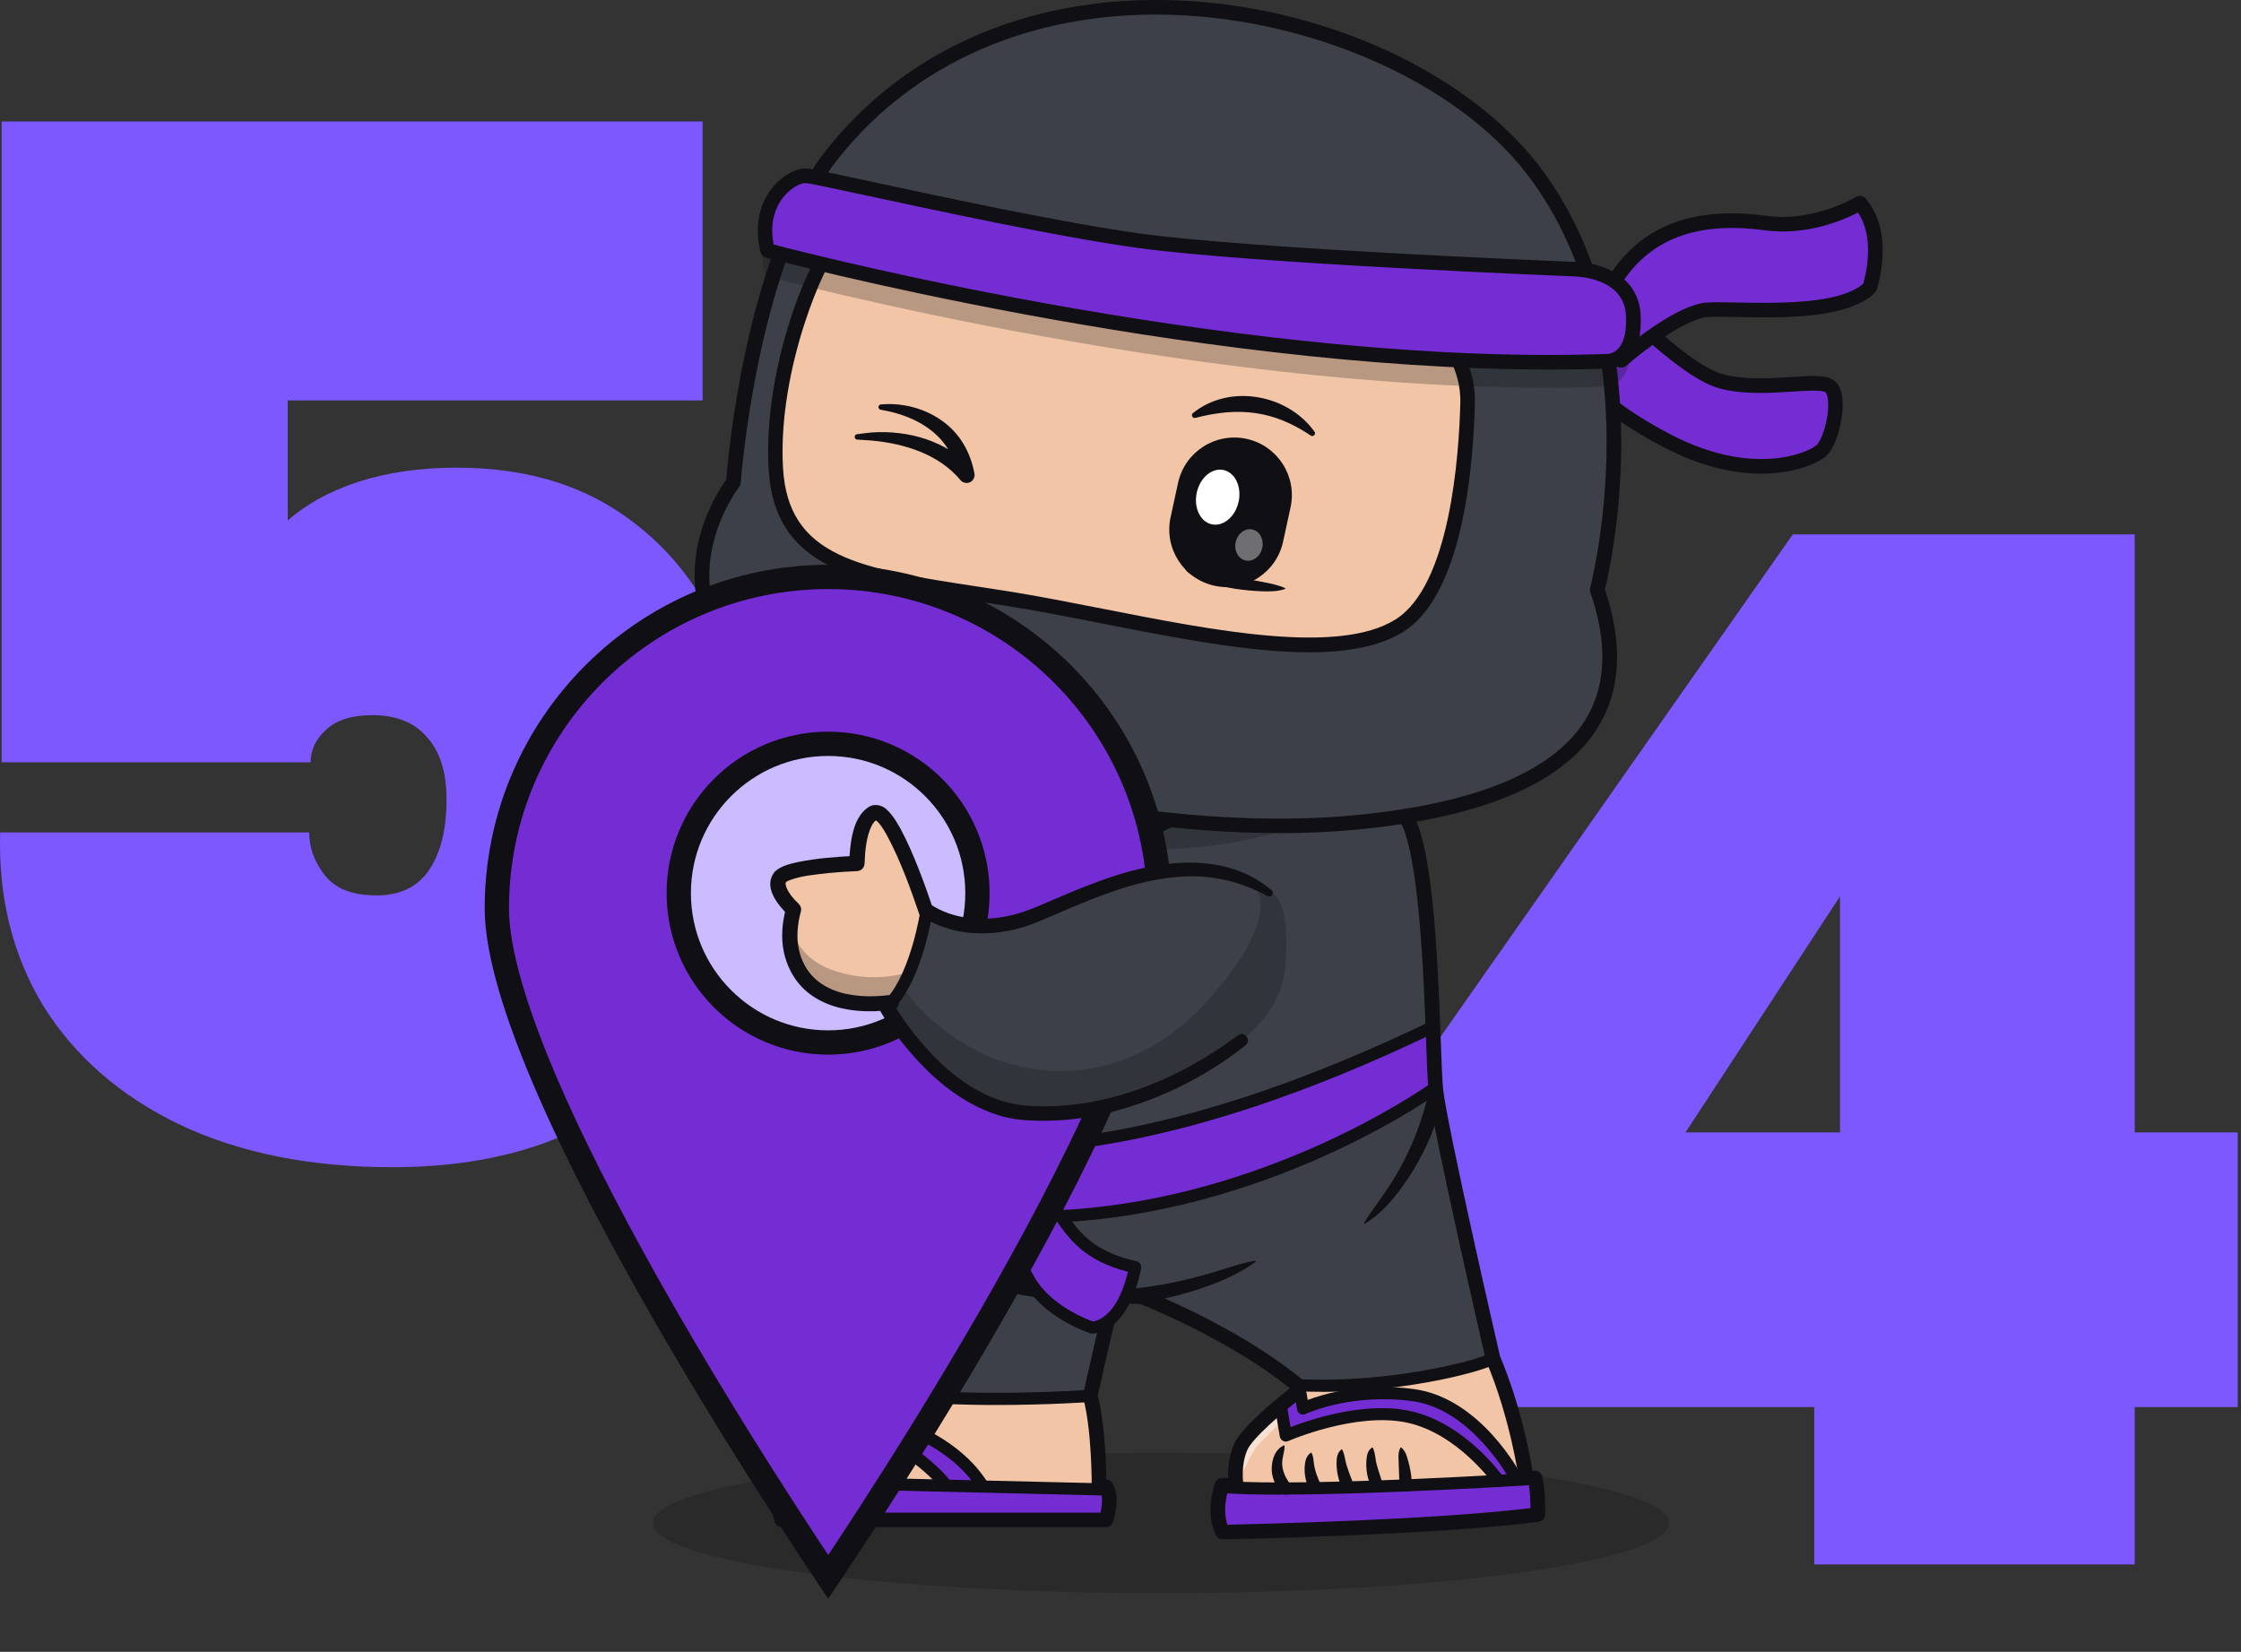 <svg width="369" height="272" viewBox="0 0 369 272" fill="none" xmlns="http://www.w3.org/2000/svg">
<rect x="0" y="0" width="369" height="272" fill="#333333" stroke="none"/>
<path d="M225 231.695V188.115L295.198 88H351.499V186.466H368.459V231.695H351.499V257.607H298.732V231.695H225ZM302.972 147.598L277.531 186.466H302.972V147.598Z" fill="#7E58FF"/>
<path d="M115.69 65.935H47.376V85.723C50.36 83.053 54.208 80.933 58.919 79.362C63.787 77.792 69.205 77.007 75.173 77.007C85.852 77.007 94.882 79.519 102.263 84.545C109.644 89.57 115.141 96.323 118.753 104.803C122.365 113.127 124.171 122.392 124.171 132.6C124.171 151.445 118.831 166.129 108.152 176.651C97.63 187.016 83.104 192.198 64.573 192.198C51.067 192.198 39.367 189.843 29.473 185.131C19.737 180.42 12.277 173.903 7.095 165.579C2.069 157.256 -0.286 147.755 0.028 137.076H50.91C50.91 139.589 51.773 141.944 53.501 144.143C55.228 146.341 58.055 147.441 61.981 147.441C65.907 147.441 68.813 146.027 70.697 143.201C72.582 140.374 73.524 136.526 73.524 131.658C73.524 127.104 72.425 123.649 70.226 121.293C68.185 118.937 65.201 117.76 61.275 117.76C57.977 117.76 55.464 118.545 53.737 120.115C52.009 121.686 51.145 123.492 51.145 125.533H0.263V20H115.69V65.935Z" fill="#7E58FF"/>
<g clip-path="url(#clip0_2172_441)">
<g opacity="0.25">
<path d="M191.158 262.331C144.953 262.331 107.496 257.162 107.496 250.786C107.496 244.409 144.953 239.24 191.158 239.24C237.363 239.24 274.82 244.409 274.82 250.786C274.82 257.162 237.363 262.331 191.158 262.331Z" fill="#0F0F14"/>
</g>
<path d="M156.578 128.705C156.578 128.705 129.102 135.825 120.802 148.363C112.501 160.901 136.33 178.079 136.33 178.079C136.33 178.079 159.663 150.991 156.578 128.691V128.705Z" fill="#3E4049"/>
<g opacity="0.5">
<path d="M157.234 131.065C157.234 131.065 130.335 139.406 119.929 149.959C119.929 149.959 120.707 144.985 131.85 138.803C142.98 132.621 156.577 128.719 156.577 128.719L157.234 131.065Z" fill="white"/>
</g>
<g opacity="0.25">
<path d="M149.426 136.576C149.426 136.576 138.752 151.166 134.998 153.352C134.998 153.352 138.685 156.771 138.9 157.361C139.114 157.951 135.091 165.554 127.542 160.257C119.992 154.947 123.412 145.735 123.412 145.735C123.412 145.735 118.879 149.007 119.027 154.143C119.174 159.292 122.272 163.824 125.758 168.303C129.245 172.782 133.925 176.215 133.925 176.215L136.473 177.878C136.473 177.878 143.124 170.824 147.79 161.384C152.443 151.944 154.482 145.735 155.648 139.406C156.828 133.076 154.441 129.965 149.399 136.563L149.426 136.576Z" fill="#0F0F14"/>
</g>
<path d="M136.329 179.286C136.664 179.286 136.999 179.138 137.24 178.87C138.206 177.744 160.895 151.112 157.757 128.544C157.703 128.209 157.516 127.901 157.234 127.713C156.953 127.525 156.59 127.458 156.269 127.552C155.129 127.847 128.256 134.941 119.795 147.706C110.958 161.049 134.612 178.334 135.631 179.058C135.846 179.205 136.087 179.286 136.329 179.286ZM155.531 130.247C157.207 149.275 139.909 171.777 136.127 176.443C131.971 173.211 115.088 159.145 121.779 149.034C128.699 138.575 149.966 131.856 155.518 130.247H155.531Z" fill="#0F0F14"/>
<path d="M145.63 165.071C146.247 164.2 146.368 163.315 145.912 162.497C145.429 161.88 145.081 161.209 144.678 160.566C143.069 157.991 141.071 155.537 138.443 153.941C137.115 153.07 135.546 152.439 133.937 152.869C134.702 154.397 135.761 155.081 136.968 156.047C138.027 156.891 139.06 157.79 140.012 158.742C141.232 159.922 142.318 161.276 143.19 162.738C143.378 163.033 143.458 163.368 143.579 163.69C143.968 164.495 144.638 164.79 145.617 165.071H145.63Z" fill="#0F0F14"/>
<path d="M245.827 223.67C249.931 233.311 251.298 243.355 251.298 243.355H252.747C252.747 243.355 252.773 243.449 252.773 243.489C252.693 243.489 215.83 245.89 201.227 244.844H201.133C201.187 244.669 201.227 244.562 201.227 244.562H203.56C203.56 244.562 202.997 241.263 204.285 238.3C205.572 235.323 213.685 229.141 213.685 229.141V228.095C230.004 228.9 244.781 224.555 245.827 223.67Z" fill="#F2C5A7"/>
<path d="M252.76 243.502C253.283 245.554 253.216 249.402 253.216 249.402C235.931 251.655 201.294 252.299 201.294 252.299C199.859 249.308 200.798 245.849 201.12 244.856H201.214C215.83 245.902 252.68 243.515 252.76 243.502Z" fill="#742DD2"/>
<path d="M146.41 229.382C138.86 210.099 138.699 199.479 138.699 199.479C138.699 199.479 127.449 191.286 134.355 167.658C141.26 144.03 155.837 128.382 155.837 128.382C167.999 118.526 226.934 126.987 231.44 134.362C235.932 141.737 235.784 173.277 236.428 179.472C237.072 185.654 245.828 223.67 245.828 223.67C244.782 224.555 229.991 228.9 213.685 228.095C202.998 219.339 188.046 213.546 188.046 213.546C188.046 213.546 184.024 213.304 183.541 213.546C183.058 213.787 179.518 229.865 179.518 229.865C179.518 229.865 160.128 231.26 146.41 229.382Z" fill="#3E4049"/>
<path d="M130.809 243.61C130.809 243.61 130.809 241.679 132.981 239.829C135.153 237.978 146.404 229.383 146.404 229.383C160.122 231.26 179.512 229.866 179.512 229.866C181.041 235.498 180.96 244.817 180.96 244.817H182.087C182.181 244.965 182.261 245.112 182.328 245.26L129.293 244.013H129.173C129.253 243.758 129.293 243.61 129.293 243.61H130.822H130.809Z" fill="#F2C5A7"/>
<path d="M182.329 245.259C183.187 247.243 182.087 250.274 182.087 250.274H128.717C127.993 248.37 128.825 245.138 129.16 244.012H129.281L182.315 245.259H182.329Z" fill="#742DD2"/>
<g opacity="0.5">
<path d="M132.58 242.001C132.58 242.001 142.865 236.235 149.945 229.879C149.945 229.879 143.039 212.863 141.269 201.478C141.269 201.478 140.357 200.821 140.25 200.74C140.143 200.66 139.151 201.223 139.151 201.223C139.151 201.223 139.191 206.305 141.001 212.809C142.811 219.313 146.03 228.364 146.083 228.511C146.137 228.659 146.271 229.732 145.788 229.893C145.306 230.04 136.308 237.214 136.308 237.214C136.308 237.214 131.521 240.661 132.607 242.015L132.58 242.001Z" fill="white"/>
</g>
<g opacity="0.5">
<path d="M157.227 131.065C157.227 131.065 140.183 151.649 133.438 178.857L132.741 179.393L132.298 178.106C132.298 178.106 133.612 166.037 141.403 149.999C149.194 133.961 155.832 128.396 155.832 128.396L156.569 128.718L157.227 131.065Z" fill="white"/>
</g>
<g opacity="0.5">
<path d="M204.109 243.852C204.109 243.852 205.718 239.387 207.448 237.617C209.177 235.846 214.555 230.711 214.555 230.711C214.555 230.711 213.509 229.504 213.066 229.544C212.624 229.584 205.906 234.827 204.551 237.777C203.183 240.714 204.109 243.865 204.109 243.865V243.852Z" fill="white"/>
</g>
<path d="M161.876 145.131C161.876 145.131 169.707 139.526 178.665 134.846C187.623 130.166 196.339 126.076 196.339 126.076L196.781 124.95C196.781 124.95 184.176 123.354 174.642 123.917C165.108 124.48 157.706 127.189 157.706 127.189L156.472 128.342C156.472 128.342 159.208 137.528 160.16 144.555C160.16 144.555 160.267 146.003 161.89 145.118L161.876 145.131Z" fill="#F2C5A7"/>
<path d="M155.815 244.629C155.815 244.629 148.909 235.792 138.691 235.31L141.99 232.762C141.99 232.762 156.056 235.323 161.836 244.763" fill="#742DD2"/>
<path d="M246.77 243.853C246.77 243.853 240.709 235.163 231.872 233.286C223.035 231.409 211.731 236.397 211.731 236.397L210.886 231.382L214.037 228.834L214.573 231.945C214.573 231.945 222.177 228.298 232.743 229.746C243.297 231.194 249.68 243.491 249.68 243.491" fill="#742DD2"/>
<path d="M132.169 179.687C132.169 179.687 158.197 206.6 235.932 169.094L236.375 179.057C236.375 179.057 211.111 197.549 177.105 200.11C143.031 202.685 133.711 191.823 133.711 191.823" fill="#742DD2"/>
<path d="M201.297 253.48C201.297 253.48 201.311 253.48 201.324 253.48C201.673 253.48 236.229 252.81 253.38 250.584C253.97 250.503 254.413 250.007 254.426 249.417C254.426 249.243 254.507 245.193 253.903 243.048C253.756 242.525 253.286 242.176 252.75 242.176H252.334C251.865 239.347 250.35 231.274 246.984 223.309C246.474 221.11 238.241 185.239 237.624 179.352C237.476 177.917 237.369 175.021 237.235 171.36C236.645 155.309 235.787 139.177 232.475 133.746C229.873 129.482 214.841 126.465 208.485 125.365C188.304 121.879 162.986 121.047 155.088 127.444C155.048 127.484 155.008 127.511 154.967 127.564C154.82 127.725 140.123 143.696 133.204 167.324C126.874 188.98 135.336 198.152 137.522 200.07C137.656 202.497 138.594 212.46 144.964 228.981C142.43 230.925 134.089 237.322 132.211 238.917C130.736 240.178 130.093 241.492 129.825 242.404H129.288C128.765 242.404 128.309 242.739 128.148 243.222C127.987 243.705 126.593 248.049 127.599 250.691C127.773 251.16 128.215 251.469 128.725 251.469H182.095C182.605 251.469 183.047 251.147 183.221 250.678C183.369 250.262 184.67 246.507 183.087 244.134C182.873 243.825 182.538 243.624 182.162 243.597C182.135 240.915 181.921 234.372 180.754 229.826C182.135 223.537 183.758 216.604 184.375 214.633C185.126 214.606 186.534 214.646 187.781 214.727C189.43 215.384 202.652 220.788 212.401 228.605C210.429 230.148 204.382 235.015 203.175 237.818C202.29 239.856 202.183 242.002 202.236 243.369H201.217C200.721 243.369 200.278 243.678 200.091 244.134C200.024 244.321 198.321 248.84 200.211 252.796C200.412 253.212 200.828 253.48 201.297 253.48ZM252.026 248.331C236.216 250.262 207.345 250.959 202.102 251.066C201.432 249.055 201.82 246.896 202.102 245.77H203.55C203.899 245.77 204.234 245.609 204.462 245.341C204.69 245.072 204.784 244.71 204.73 244.362C204.73 244.335 204.248 241.371 205.374 238.77C206.219 236.812 211.355 232.4 214.399 230.081C214.694 229.853 214.868 229.504 214.868 229.128V228.082C214.868 227.72 214.707 227.385 214.425 227.157C203.711 218.374 189.081 212.661 188.465 212.42C188.344 212.38 188.223 212.353 188.102 212.34C183.758 212.085 183.248 212.34 182.993 212.46C182.363 212.782 182.189 212.863 180.177 221.512C179.239 225.521 178.354 229.558 178.34 229.598C178.3 229.785 178.3 229.987 178.354 230.174C179.815 235.578 179.762 244.71 179.762 244.804C179.762 245.126 179.882 245.434 180.11 245.662C180.338 245.89 180.647 246.011 180.969 246.011H181.331C181.599 246.923 181.411 248.197 181.197 249.082H129.677C129.543 247.848 129.838 246.105 130.187 244.818H130.817C131.474 244.818 132.01 244.281 132.01 243.624C132.01 243.584 132.077 242.189 133.754 240.754C135.872 238.944 147.016 230.429 147.123 230.349C147.552 230.027 147.713 229.45 147.512 228.954C140.15 210.141 139.882 199.574 139.882 199.48C139.882 199.104 139.694 198.756 139.386 198.528C139.292 198.447 128.926 190.428 135.497 168.008C142.041 145.654 155.665 130.367 156.657 129.281C163.67 123.729 188.344 124.346 208.069 127.752C221.908 130.139 229.256 133.116 230.41 135.007C233.668 140.357 234.419 160.592 234.821 171.454C234.955 175.168 235.063 178.092 235.224 179.607C235.867 185.802 244.289 222.397 244.651 223.952C244.664 224.019 244.691 224.086 244.718 224.153C248.7 233.527 250.081 243.436 250.095 243.53C250.175 244.12 250.685 244.563 251.288 244.563H251.758C251.932 245.729 251.999 247.245 252.012 248.331H252.026Z" fill="#0F0F14"/>
<path d="M217.706 229.195C232.242 229.195 245.142 225.561 246.47 224.435C246.885 224.073 246.939 223.443 246.59 223.027C246.242 222.611 245.625 222.558 245.196 222.893C243.788 223.805 229.279 227.868 213.723 227.09C213.187 227.063 212.704 227.492 212.678 228.042C212.651 228.592 213.08 229.061 213.63 229.088C214.997 229.155 216.365 229.182 217.72 229.182L217.706 229.195Z" fill="#0F0F14"/>
<path d="M210.8 246.104C227.723 246.104 252.531 244.509 252.826 244.495C253.376 244.455 253.791 243.986 253.764 243.436C253.724 242.886 253.255 242.471 252.705 242.497C252.343 242.524 215.681 244.871 201.293 243.852C200.743 243.798 200.26 244.227 200.22 244.777C200.18 245.327 200.596 245.809 201.145 245.85C203.76 246.037 207.086 246.118 210.8 246.118V246.104Z" fill="#0F0F14"/>
<path d="M182.33 246.267C182.867 246.267 183.323 245.837 183.336 245.288C183.336 244.738 182.907 244.282 182.357 244.269L129.309 243.021C128.746 243.021 128.303 243.451 128.29 244C128.29 244.55 128.719 245.006 129.269 245.02L182.317 246.267C182.317 246.267 182.33 246.267 182.344 246.267H182.33Z" fill="#0F0F14"/>
<path d="M164.073 231.354C172.548 231.354 179.467 230.871 179.588 230.858C180.137 230.818 180.553 230.335 180.513 229.785C180.473 229.235 180.003 228.806 179.44 228.86C179.252 228.86 159.983 230.228 146.533 228.391C145.983 228.324 145.487 228.699 145.407 229.249C145.326 229.799 145.715 230.295 146.265 230.375C151.803 231.126 158.293 231.354 164.073 231.354Z" fill="#0F0F14"/>
<path d="M167.047 201.518C170.158 201.518 173.537 201.397 177.184 201.116C211.084 198.554 236.723 180.063 236.978 179.875C237.246 179.674 237.407 179.352 237.38 179.017L236.937 169.053C236.924 168.718 236.736 168.41 236.455 168.235C236.16 168.061 235.811 168.048 235.503 168.195C195.716 187.384 169.903 189.275 155.26 187.492C139.477 185.561 132.946 179.057 132.879 178.99C132.49 178.601 131.86 178.588 131.471 178.976C131.082 179.365 131.069 179.996 131.444 180.384C131.726 180.666 138.377 187.384 154.764 189.449C169.528 191.313 195.381 189.516 234.993 170.649L235.342 178.561C231.869 180.961 207.933 196.784 177.01 199.118C144.009 201.612 134.529 191.273 134.435 191.179C134.073 190.763 133.442 190.723 133.027 191.085C132.611 191.447 132.557 192.078 132.92 192.493C133.268 192.909 141.005 201.518 167.007 201.518H167.047Z" fill="#0F0F14"/>
<path d="M183.488 214.753C190.153 214.914 201.417 211.817 206.727 207.78C206.807 207.713 206.754 207.579 206.646 207.593C204.635 207.941 202.771 208.585 200.84 209.175C196.616 210.516 192.271 211.508 187.886 212.045C186.465 212.232 184.963 212.34 183.555 212.353C182 212.367 181.933 214.66 183.502 214.753H183.488Z" fill="#0F0F14"/>
<path d="M235.204 180.01C233.917 185.816 231.463 191.408 228.083 196.302C226.957 197.979 225.71 199.534 224.624 201.344C224.597 201.398 224.61 201.465 224.651 201.492C224.691 201.519 224.731 201.505 224.758 201.492C226.541 200.392 228.11 198.944 229.411 197.322C230.591 195.927 231.637 194.412 232.616 192.856C234.949 189.008 236.746 184.851 237.564 180.399C237.779 178.83 235.486 178.454 235.19 180.023L235.204 180.01Z" fill="#0F0F14"/>
<path d="M183.548 214.754C184.192 214.754 184.729 214.231 184.742 213.588C184.755 212.931 184.232 212.381 183.575 212.354C154.074 211.657 139.659 198.73 139.512 198.609C139.029 198.167 138.264 198.194 137.822 198.676C137.379 199.159 137.406 199.923 137.889 200.366C138.492 200.929 153.042 214.017 183.522 214.754C183.522 214.754 183.535 214.754 183.548 214.754Z" fill="#0F0F14"/>
<path d="M133.96 170.099C134.255 170.099 134.536 169.965 134.737 169.723C134.939 169.482 154.758 145.184 198.889 126.048C199.398 125.834 199.626 125.244 199.412 124.734C199.197 124.225 198.607 123.997 198.098 124.211C153.484 143.548 133.383 168.221 133.182 168.476C132.833 168.905 132.9 169.536 133.343 169.884C133.531 170.032 133.745 170.099 133.973 170.099H133.96Z" fill="#0F0F14"/>
<path d="M135 182.88C135.362 182.88 135.698 182.692 135.885 182.357C135.926 182.29 139.721 175.37 150.716 165.219C160.867 155.846 179.399 141.739 210.04 127.699C210.536 127.472 210.764 126.881 210.536 126.372C210.308 125.876 209.705 125.648 209.209 125.876C178.246 140.05 159.513 154.344 149.255 163.838C138.071 174.19 134.29 181.096 134.129 181.391C133.874 181.874 134.048 182.477 134.531 182.746C134.679 182.826 134.839 182.866 135 182.866V182.88Z" fill="#0F0F14"/>
<path d="M160.407 147.128C160.407 147.128 160.515 147.128 160.568 147.128C161.118 147.048 161.494 146.538 161.4 145.989C161.386 145.895 159.817 135.891 157.31 127.711C157.149 127.188 156.586 126.88 156.063 127.041C155.54 127.202 155.231 127.765 155.392 128.288C157.846 136.334 159.402 146.19 159.415 146.284C159.496 146.78 159.911 147.128 160.407 147.128Z" fill="#0F0F14"/>
<path d="M154.35 151.514C154.35 151.514 154.364 151.514 154.377 151.514C154.927 151.5 155.369 151.031 155.343 150.481C155.343 150.159 155.088 142.489 152.728 133.116C152.594 132.579 152.057 132.258 151.521 132.392C150.984 132.526 150.663 133.076 150.797 133.599C153.103 142.744 153.358 150.454 153.358 150.535C153.371 151.071 153.814 151.5 154.364 151.5L154.35 151.514Z" fill="#0F0F14"/>
<path d="M161.843 245.77C162.017 245.77 162.205 245.716 162.366 245.622C162.835 245.327 162.983 244.724 162.701 244.241C156.747 234.532 142.775 231.877 142.184 231.77C141.903 231.716 141.621 231.783 141.393 231.958L138.095 234.506C137.759 234.76 137.625 235.203 137.746 235.592C137.867 235.994 138.229 236.276 138.658 236.289C148.272 236.732 154.964 245.139 155.031 245.22C155.366 245.649 155.996 245.729 156.439 245.394C156.868 245.059 156.948 244.429 156.613 243.986C156.345 243.637 150.405 236.168 141.273 234.573L142.252 233.822C144.612 234.345 156.077 237.241 160.998 245.273C161.186 245.582 161.521 245.756 161.856 245.756L161.843 245.77Z" fill="#0F0F14"/>
<path d="M246.775 244.858C246.976 244.858 247.177 244.804 247.351 244.683C247.807 244.361 247.915 243.745 247.593 243.289C247.338 242.927 241.196 234.251 232.078 232.32C224.622 230.737 215.691 233.768 212.5 235.001L211.964 231.797L213.331 230.684L213.573 232.105C213.626 232.413 213.814 232.682 214.096 232.829C214.377 232.977 214.699 232.977 214.981 232.829C215.048 232.789 222.477 229.343 232.574 230.724C242.484 232.078 248.692 243.812 248.759 243.932C249.014 244.428 249.618 244.616 250.114 244.361C250.61 244.107 250.798 243.503 250.543 243.007C250.275 242.484 243.798 230.241 232.856 228.739C224.461 227.586 217.917 229.544 215.329 230.523L215.007 228.645C214.954 228.297 214.712 228.002 214.377 227.881C214.042 227.76 213.667 227.814 213.398 228.042L210.247 230.59C209.966 230.818 209.831 231.18 209.885 231.528L210.73 236.544C210.783 236.852 210.971 237.107 211.239 237.254C211.508 237.402 211.829 237.415 212.111 237.295C212.218 237.241 223.228 232.467 231.649 234.251C239.989 236.021 245.876 244.321 245.943 244.402C246.144 244.683 246.453 244.831 246.761 244.831L246.775 244.858Z" fill="#0F0F14"/>
<path d="M212.483 244.403C211.477 243.169 210.86 241.587 211.222 239.991C211.343 239.361 211.517 238.811 211.517 238.1C211.517 238.033 211.437 237.979 211.383 238.02C209.975 238.637 209.452 240.246 209.398 241.694C209.358 243.236 209.988 244.725 211.061 245.824C212.027 246.723 213.368 245.368 212.469 244.403H212.483Z" fill="#0F0F14"/>
<path d="M217.513 244.549C216.95 243.355 216.454 242.095 216.32 240.767C216.266 240.311 216.239 239.869 215.984 239.265C215.957 239.212 215.904 239.185 215.85 239.212C215.314 239.574 215.032 240.124 214.938 240.673C214.67 242.055 214.844 243.503 215.394 244.79C215.676 245.541 216.252 246.413 217.178 245.89C217.634 245.608 217.768 245.018 217.513 244.549Z" fill="#0F0F14"/>
<path d="M222.916 244.509C222.393 243.168 221.763 241.68 221.481 240.272C221.401 239.789 221.294 239.333 221.025 238.717C220.999 238.663 220.945 238.636 220.891 238.663C220.341 239.079 220.14 239.736 220.1 240.326C220.033 241.211 220.1 242.069 220.288 242.927C220.476 243.785 220.717 244.563 221.119 245.368C221.736 246.494 223.412 245.689 222.929 244.509H222.916Z" fill="#0F0F14"/>
<path d="M227.552 243.92C227.297 243.129 226.921 242.043 226.72 241.265C226.412 240.246 226.519 239.481 226.063 238.422C226.036 238.368 225.983 238.342 225.929 238.355C225.366 238.717 225.138 239.307 225.057 239.857C224.829 241.506 225.044 243.156 225.714 244.698C225.942 245.194 226.532 245.422 227.042 245.194C227.525 244.979 227.739 244.416 227.565 243.933L227.552 243.92Z" fill="#0F0F14"/>
<path d="M231.441 243.61C231.803 243.557 232.34 243.919 232.42 244.281C232.42 244.321 232.46 244.401 232.46 244.428C232.46 244.442 232.46 244.536 232.46 244.482C232.46 243.972 232.433 243.463 232.366 242.953C232.232 241.88 231.964 240.835 231.642 239.802C231.481 239.292 231.253 238.796 230.744 238.367C230.69 238.327 230.61 238.34 230.583 238.394C230.288 238.984 230.248 239.52 230.274 240.043C230.315 240.942 230.342 242.243 230.382 243.128C230.395 243.516 230.422 244.16 230.449 244.549C230.449 244.643 230.462 244.75 230.489 244.844C230.784 245.997 232.5 245.783 232.46 244.576C232.433 244.026 231.977 243.597 231.414 243.624L231.441 243.61Z" fill="#0F0F14"/>
<g opacity="0.25">
<path d="M152.584 131.896C152.584 131.896 147.89 133.881 172.296 138.4C196.701 142.905 213.664 135.959 213.664 135.959L166.208 126.787H156.459L152.597 131.896H152.584Z" fill="#0F0F14"/>
</g>
<path d="M256.829 57.917C256.829 57.917 260.088 64.997 274.302 72.479C288.529 79.962 297.97 75.765 299.834 74.236C301.698 72.694 303.293 65.144 301.295 63.616C299.297 62.087 290.273 64.621 283.42 62.771C276.568 60.92 264.137 47.363 264.137 47.363" fill="#742DD2"/>
<path d="M290.016 77.991C295.528 77.991 299.255 76.274 300.596 75.175C302.273 73.794 303.466 69.422 303.412 66.445C303.386 64.621 302.916 63.361 302.018 62.677C300.744 61.698 298.303 61.859 294.911 62.087C291.491 62.302 287.24 62.583 283.727 61.631C277.291 59.888 265.141 46.706 265.021 46.572C264.578 46.09 263.814 46.049 263.331 46.505C262.848 46.948 262.808 47.712 263.264 48.195C263.787 48.758 276.003 62.02 283.124 63.951C287.026 65.01 291.505 64.715 295.098 64.487C297.177 64.353 300.033 64.165 300.583 64.595C300.73 64.702 301.012 65.252 301.025 66.499C301.079 69.342 299.886 72.667 299.081 73.324C297.378 74.719 288.3 78.5 274.877 71.433C261.172 64.219 257.967 57.488 257.941 57.42C257.659 56.817 256.948 56.549 256.345 56.831C255.741 57.112 255.473 57.823 255.755 58.426C255.889 58.735 259.349 65.962 273.764 73.552C280.12 76.905 285.645 77.991 290.043 77.991H290.016Z" fill="#0F0F14"/>
<path d="M145.59 125.192C145.59 125.192 185.832 138.776 222.453 135.478C259.075 132.179 270.178 117.871 262.99 97.099C262.99 97.099 273.892 55.718 252.236 27.745C230.579 -0.227 166.603 -13.959 136.042 26.686C123.196 44.977 120.755 79.412 120.755 79.412C120.755 79.412 98.737 107.317 145.59 125.179V125.192Z" fill="#3E4049"/>
<g opacity="0.5">
<path d="M264.648 103.467C264.595 103.292 264.528 103.118 264.474 102.944C264.474 102.944 264.488 102.877 264.528 102.756C264.568 102.997 264.608 103.239 264.648 103.48V103.467Z" fill="white"/>
</g>
<g opacity="0.5">
<path d="M117.211 102.985C114.636 96.615 115.575 90.648 117.13 86.33C115.629 90.836 114.744 96.843 117.211 102.985Z" fill="white"/>
</g>
<g opacity="0.5">
<path d="M124.438 55.971C121.514 68.656 120.763 79.424 120.763 79.424C120.763 79.424 118.658 82.106 117.129 86.33C118.645 81.784 120.817 78.78 120.817 78.78C120.817 78.78 121.259 68.348 124.438 55.971Z" fill="white"/>
</g>
<path d="M230.891 51.104C237.475 53.25 241.833 59.485 241.659 66.404C241.391 76.971 239.648 97.246 230.422 103.026C217.763 110.951 187.619 101.967 165.667 98.534C143.729 95.101 128.684 94.095 127.745 77.092C126.806 60.089 135.08 41.624 137.333 40.403C139.586 39.183 163.106 42.576 186.961 45.647C202.892 47.698 220.003 47.551 230.905 51.104H230.891Z" fill="#F2C5A7"/>
<path d="M210.62 137.193C214.616 137.193 218.612 137.032 222.581 136.683C243.446 134.806 257.003 129.241 262.877 120.136C266.873 113.954 267.329 106.19 264.258 97.058C264.74 95.087 266.94 85.499 266.953 72.921C266.966 60.102 264.593 41.744 253.195 27.02C247.174 19.256 237.68 12.31 226.429 7.469C214.87 2.494 202.198 -0.081 189.781 -0C166.985 0.161 147.554 9.387 135.084 25.974C122.72 43.568 119.891 75.067 119.582 78.982C118.281 80.766 112.18 89.897 115.211 100.867C118.08 111.259 128.151 119.828 145.168 126.304C145.181 126.304 145.194 126.304 145.208 126.318C145.57 126.439 177.793 137.18 210.606 137.18L210.62 137.193ZM190.371 2.4C214.374 2.4 239.356 13.074 251.291 28.495C262.26 42.656 264.553 60.437 264.539 72.854C264.539 86.398 261.857 96.696 261.831 96.803C261.764 97.031 261.777 97.273 261.857 97.501C264.808 106.043 264.472 113.23 260.852 118.835C255.394 127.283 242.44 132.486 222.353 134.297C186.751 137.515 147.112 124.454 145.999 124.078C129.76 117.883 120.186 109.864 117.53 100.25C114.54 89.428 121.634 80.269 121.701 80.189C121.848 80.001 121.942 79.773 121.956 79.532C121.982 79.197 124.517 45.217 137.028 27.409C149.016 11.438 167.763 2.561 189.795 2.4C189.982 2.4 190.183 2.4 190.371 2.4Z" fill="#0F0F14"/>
<path d="M215.579 107.41C221.788 107.41 227.151 106.485 231.054 104.044C240.641 98.037 242.559 77.909 242.854 66.444C243.042 59.028 238.281 52.257 231.268 49.977C224.081 47.63 214.345 46.879 204.033 46.075C198.455 45.646 192.689 45.19 187.097 44.465C183.074 43.943 179.065 43.42 175.163 42.91C149.443 39.531 138.769 38.27 136.758 39.356C133.834 40.939 125.601 59.927 126.553 77.171C127.478 93.96 141.545 96.092 160.989 99.042C162.45 99.27 163.952 99.498 165.481 99.726C170.429 100.504 175.712 101.537 181.304 102.636C193.306 104.996 205.575 107.41 215.592 107.41H215.579ZM230.517 52.243C236.525 54.201 240.615 60.007 240.454 66.377C240.226 75.227 238.737 96.401 229.78 102.006C220.393 107.879 199.876 103.843 181.76 100.276C176.142 99.177 170.831 98.13 165.843 97.339C164.301 97.098 162.799 96.87 161.337 96.642C141.639 93.652 129.758 91.841 128.926 77.01C128.015 60.517 136.074 42.816 137.884 41.448C140.083 40.711 158.548 43.125 174.841 45.27C178.743 45.78 182.766 46.316 186.789 46.826C192.448 47.55 198.24 48.006 203.846 48.448C214.01 49.239 223.598 49.99 230.517 52.243Z" fill="#0F0F14"/>
<g opacity="0.25">
<path d="M125.79 40.162C125.79 40.162 201.688 60.651 264.257 58.399C264.257 58.399 267.368 58.345 268.172 54.027C268.36 54.604 268.494 55.247 268.535 55.958C269.017 63.602 264.458 63.669 264.458 63.669C201.902 65.921 125.991 45.432 125.991 45.432C125.481 43.38 125.455 41.583 125.763 40.041C125.763 40.081 125.776 40.121 125.79 40.148V40.162Z" fill="#0F0F14"/>
</g>
<path d="M265.838 46.29C272.181 36.219 282.439 35.602 290.78 36.729C299.121 37.855 306.254 33.443 306.254 33.443C310.814 38.673 307.85 47.376 307.85 47.376C302.54 52.525 286.207 50.661 281.138 51.01C276.069 51.358 266.978 59.337 266.978 59.337L266.16 59.123" fill="#742DD2"/>
<path d="M266.978 60.531C267.26 60.531 267.542 60.424 267.77 60.236C270.21 58.09 277.398 52.472 281.219 52.204C282.319 52.123 284.035 52.163 286.033 52.204C293.275 52.351 304.217 52.566 308.682 48.234C308.816 48.1 308.924 47.94 308.977 47.765C309.111 47.39 312.115 38.352 307.153 32.653C306.765 32.21 306.121 32.116 305.611 32.425C305.544 32.465 298.719 36.595 290.928 35.549C278.685 33.886 270.143 37.198 264.82 45.66C264.471 46.223 264.632 46.961 265.195 47.309C265.758 47.658 266.496 47.497 266.844 46.934C271.618 39.344 279.396 36.407 290.606 37.922C297.566 38.861 303.64 36.179 305.933 34.999C308.763 39.183 307.194 45.338 306.791 46.719C302.862 50.152 292.39 49.938 286.074 49.817C284.022 49.777 282.252 49.736 281.045 49.817C276.285 50.152 268.681 56.32 266.67 58.01L266.469 57.956C265.825 57.782 265.168 58.171 264.994 58.801C264.82 59.445 265.208 60.102 265.839 60.276L266.657 60.491C266.764 60.518 266.858 60.531 266.965 60.531H266.978Z" fill="#0F0F14"/>
<path d="M126.374 41.247C126.374 41.247 202.272 61.737 264.841 59.484C264.841 59.484 269.4 59.417 268.917 51.773C268.435 44.13 258.686 44.304 258.686 44.304C258.686 44.304 206.214 42.239 187.495 39.638C168.788 37.036 135.318 29.178 132.851 28.95C130.383 28.722 124.295 32.919 126.387 41.233L126.374 41.247Z" fill="#742DD2"/>
<path d="M255.086 60.853C258.385 60.853 261.657 60.8 264.902 60.679C265.063 60.679 266.779 60.612 268.241 59.03C269.702 57.447 270.346 54.98 270.132 51.695C269.689 44.762 262.502 43.032 258.707 43.099C257.124 43.032 205.913 40.98 187.676 38.446C174.937 36.676 155.145 32.425 143.331 29.877C136.908 28.496 133.797 27.826 132.979 27.759C131.249 27.598 128.983 28.791 127.347 30.709C125.952 32.331 123.833 35.898 125.241 41.53C125.349 41.946 125.671 42.281 126.086 42.402C126.81 42.603 195.159 60.853 255.099 60.853H255.086ZM258.774 45.499C259.645 45.499 267.329 45.674 267.718 51.842C267.879 54.377 267.463 56.281 266.498 57.353C265.72 58.225 264.835 58.279 264.808 58.279C206.316 60.384 135.191 42.308 127.387 40.27C126.556 36.086 128.098 33.484 129.144 32.264C130.485 30.695 132.053 30.078 132.737 30.145C133.448 30.213 137.578 31.098 142.808 32.224C154.662 34.772 174.495 39.05 187.328 40.819C205.886 43.394 258.103 45.473 258.64 45.486C258.666 45.486 258.693 45.486 258.707 45.486C258.707 45.486 258.747 45.486 258.774 45.486V45.499Z" fill="#0F0F14"/>
<path d="M151.822 189.195C151.822 189.195 154.558 186.258 158.326 186.58C162.108 186.902 163.154 191.247 163.154 191.247C163.154 191.247 168.155 192.145 171.95 196.597C175.758 201.049 176.939 206.453 186.875 208.652C186.875 208.652 185.454 217.811 179.875 218.616C179.875 218.616 172.473 216.296 169.335 210.624C166.211 204.951 163.422 200.781 160.74 199.869C160.74 199.869 154.84 205.394 149.918 200.995C149.918 200.995 146.432 201.585 142.422 197.777C142.422 197.777 141.618 200.325 146.123 206.52C150.629 212.715 156.087 216.363 156.087 216.363C156.087 216.363 149.771 218.294 145.319 218.83C145.319 218.83 129.133 206.118 139.311 190.992C139.311 190.992 137.595 187.452 141.457 184.824C145.319 182.195 150.589 186.58 151.809 189.208L151.822 189.195Z" fill="#742DD2"/>
<g opacity="0.5">
<path d="M162.791 190.226C162.791 190.226 159.372 188.403 156.918 188.711C154.464 189.033 150.642 193.431 149.181 197.521C149.181 197.521 148.926 194.33 150.79 190.682C150.79 190.682 148.068 187.129 144.581 186.11C141.081 185.091 138.949 189.529 138.949 189.529C138.949 189.529 139.11 186.19 142.167 184.433C145.225 182.663 149.932 186.767 149.932 186.767L151.822 188.872L152.412 188.671C152.412 188.671 154.33 186.659 157.454 186.579C160.592 186.499 162.925 189.382 162.791 190.24V190.226Z" fill="white"/>
</g>
<g opacity="0.5">
<path d="M151.82 213.345C151.82 213.345 148.642 212.42 146.229 210.167C143.815 207.915 140.087 201.84 142.286 199.855C142.286 199.855 143.855 203.489 145.692 205.903C147.529 208.317 151.82 213.345 151.82 213.345Z" fill="white"/>
</g>
<path d="M145.332 219.822C145.332 219.822 145.413 219.822 145.453 219.822C149.932 219.285 156.127 217.395 156.395 217.328C156.771 217.22 157.039 216.899 157.093 216.523C157.146 216.148 156.985 215.759 156.664 215.544C156.61 215.504 151.286 211.91 146.955 205.943C145.037 203.301 144.139 201.384 143.737 200.096C146.405 201.893 148.658 202.054 149.623 202.027C153.7 205.313 158.527 203.046 160.968 201.035C163.395 202.309 166.131 206.801 168.504 211.106C171.789 217.059 179.299 219.473 179.607 219.567C179.755 219.607 179.902 219.621 180.05 219.607C186.285 218.709 187.827 209.215 187.894 208.799C187.975 208.276 187.64 207.78 187.117 207.673C179.862 206.064 177.569 202.738 175.155 199.211C174.418 198.125 173.653 197.012 172.742 195.953C169.496 192.171 165.474 190.804 163.972 190.415C163.489 189.06 162.001 185.909 158.447 185.601C155.604 185.359 153.325 186.714 152.091 187.666C150.817 185.869 148.484 183.965 146.003 183.281C144.126 182.771 142.369 183.013 140.921 184.005C137.702 186.204 137.676 189.208 138.225 190.884C128.249 206.412 144.555 219.5 144.729 219.621C144.903 219.755 145.118 219.835 145.346 219.835L145.332 219.822ZM153.874 215.96C151.782 216.537 148.39 217.408 145.641 217.784C144.662 216.939 141.564 214.096 139.365 210.046C135.906 203.69 136.174 197.468 140.17 191.541C140.371 191.246 140.398 190.871 140.237 190.549C140.103 190.267 139.03 187.693 142.047 185.641C143.013 184.984 144.166 184.836 145.467 185.198C148.014 185.896 150.281 188.216 150.924 189.624C151.058 189.919 151.34 190.133 151.675 190.187C151.997 190.24 152.332 190.12 152.56 189.878C152.6 189.825 155.041 187.304 158.259 187.585C161.29 187.84 162.188 191.447 162.188 191.487C162.282 191.876 162.591 192.171 162.979 192.238C163.02 192.238 167.686 193.15 171.199 197.254C172.044 198.232 172.742 199.265 173.492 200.351C175.92 203.891 178.427 207.552 185.722 209.416C185.226 211.575 183.644 216.872 179.983 217.609C178.776 217.18 172.849 214.874 170.247 210.154C166.935 204.159 164.119 199.962 161.102 198.93C160.753 198.809 160.365 198.89 160.096 199.144C159.882 199.345 154.8 203.985 150.629 200.257C150.401 200.056 150.093 199.962 149.798 200.016C149.677 200.029 146.714 200.432 143.147 197.066C142.892 196.824 142.543 196.731 142.208 196.824C141.873 196.905 141.605 197.16 141.511 197.495C141.417 197.803 140.693 200.7 145.346 207.136C148.417 211.374 151.89 214.418 153.901 215.987L153.874 215.96Z" fill="#0F0F14"/>
<path d="M149.93 201.988C150.077 201.988 150.211 201.961 150.345 201.894C150.842 201.666 151.056 201.063 150.828 200.567C148.24 195.002 152.531 189.906 152.571 189.852C152.933 189.437 152.88 188.806 152.464 188.444C152.048 188.082 151.418 188.136 151.056 188.552C150.842 188.793 145.893 194.693 149.018 201.411C149.192 201.773 149.554 201.988 149.93 201.988Z" fill="#0F0F14"/>
<path d="M142.434 198.769C142.649 198.769 142.863 198.702 143.051 198.555C143.494 198.22 143.574 197.589 143.239 197.147C143.239 197.147 141.067 194.291 140.316 190.764C140.195 190.228 139.672 189.879 139.136 189.986C138.599 190.107 138.251 190.63 138.358 191.166C139.203 195.149 141.549 198.22 141.657 198.354C141.858 198.609 142.153 198.743 142.448 198.743L142.434 198.769Z" fill="#0F0F14"/>
<path d="M160.764 200.861C161.006 200.861 161.247 200.767 161.448 200.593C165.323 197.012 164.197 191.287 164.143 191.045C164.036 190.509 163.5 190.16 162.963 190.267C162.427 190.375 162.078 190.911 162.186 191.447C162.186 191.447 163.124 196.315 160.094 199.131C159.691 199.507 159.665 200.137 160.04 200.539C160.241 200.754 160.509 200.861 160.778 200.861H160.764Z" fill="#0F0F14"/>
<path d="M81.808 149.565C81.808 156.922 85.181 167.595 90.478 179.702C95.739 191.727 102.769 204.888 109.822 217.112C116.871 229.331 123.923 240.58 129.215 248.778C131.86 252.875 134.063 256.208 135.605 258.515C135.883 258.931 136.139 259.314 136.372 259.661C136.606 259.314 136.862 258.931 137.14 258.515C138.682 256.208 140.885 252.875 143.53 248.778C148.822 240.58 155.874 229.331 162.923 217.112C169.975 204.888 177.006 191.727 182.267 179.702C187.564 167.595 190.938 156.922 190.938 149.565C190.938 119.431 166.507 95 136.372 95C106.238 95 81.808 119.431 81.808 149.565Z" fill="#742DD2" stroke="#0F0F14" stroke-width="4"/>
<path d="M111.764 147.071C111.764 160.652 122.774 171.662 136.355 171.662C149.936 171.662 160.945 160.652 160.945 147.071C160.945 133.49 149.936 122.48 136.355 122.48C122.774 122.48 111.764 133.49 111.764 147.071Z" fill="#CBBBFF" stroke="#0F0F14" stroke-width="4"/>
<path d="M128.32 144.583C129.495 142.573 141.074 142.168 141.074 142.168C141.074 142.168 141.105 134.765 143.994 133.809C146.884 132.852 152.542 150.191 152.542 150.191C152.542 150.191 151.016 160.293 146.796 165.037C146.796 165.037 140.142 166.078 135.724 163.721C131.306 161.364 128.811 156.405 130.663 149.749C130.663 149.749 127.158 146.591 128.333 144.581L128.32 144.583Z" fill="#F2C5A7"/>
<path d="M146.092 166.043L146.789 165.037L146.111 166.066L146.092 166.043Z" fill="#3E4049"/>
<path d="M152.533 150.193L152.829 150.096C152.829 150.096 159.838 155.251 171.159 150.391C182.479 145.518 196.903 138.733 209.031 147.068C209.031 147.068 212.553 146.783 211.679 158.891C210.805 170.998 196.466 175.706 196.466 175.706C196.466 175.706 180.223 184.992 168.69 183.259C157.424 181.571 146.627 166.788 146.111 166.08L146.79 165.051C151.01 160.308 152.536 150.206 152.536 150.206L152.533 150.193Z" fill="#3E4049"/>
<path d="M203.785 170.513C193.926 177.908 181.558 182.939 169.098 182.077C159.583 181.341 151.948 173.096 147.167 165.431L147.114 166.738L147.811 165.732C148.442 164.889 147.648 163.648 146.644 163.824C140.389 164.667 133.09 163.456 131.53 156.3C131.109 154.292 131.305 152.153 131.87 150.094C132.001 149.633 131.843 149.158 131.525 148.849C130.679 148.054 129.525 146.717 129.362 145.642C129.335 145.429 129.37 145.327 129.421 145.235C129.32 145.35 129.514 145.149 129.778 145.031C131.794 144.213 134.199 144.016 136.416 143.76C137.985 143.613 139.575 143.503 141.133 143.441C141.809 143.408 142.335 142.872 142.358 142.199C142.423 140.166 142.649 137.681 143.556 135.912C143.834 135.436 144.053 135.149 144.396 135.016C144.293 135.049 144.198 135.053 144.167 135.032C144.94 135.582 145.622 136.804 146.138 137.73C148.28 141.76 149.906 146.242 151.385 150.589C151.66 151.396 152.492 151.607 153.219 151.265L152.121 151.091C152.719 151.51 153.308 151.808 153.952 152.109C158.13 153.992 163.007 154.092 167.379 152.964C169.831 152.363 172.149 151.269 174.434 150.291C181.022 147.46 187.974 144.601 195.14 144.322C199.905 144.116 204.528 145.247 208.707 147.567C208.997 147.731 209.358 147.621 209.522 147.331C209.651 147.075 209.593 146.772 209.382 146.593C201.232 139.661 189.498 141.842 180.387 145.329C178.053 146.194 175.763 147.146 173.504 148.119C171.283 149.072 169.126 150.081 166.79 150.646C162.49 151.72 157.737 151.556 153.862 149.328C153.755 149.266 153.614 149.17 153.551 149.127C153.123 148.813 152.615 148.868 152.158 149.05L153.699 149.836C152.941 147.564 152.151 145.339 151.28 143.116C150.395 140.895 149.476 138.708 148.315 136.539C147.656 135.368 147.075 134.318 146.028 133.328C145.304 132.606 144.017 132.222 142.976 132.924C140.241 134.697 139.963 139.281 139.815 142.175L141.037 140.92C137.738 141.081 134.532 141.306 131.275 141.977C130.086 142.257 128.602 142.565 127.595 143.52C125.545 145.956 128.065 149.027 129.815 150.702L129.452 149.433C128.805 151.78 128.55 154.326 129.077 156.819C131.024 165.376 139.281 167.32 146.982 166.258L145.787 164.341L145.09 165.347C144.81 165.741 144.799 166.261 145.037 166.653C145.815 167.952 146.611 169.126 147.488 170.297C151.862 176.102 157.38 181.457 164.501 183.671C166.645 184.33 168.894 184.531 171.109 184.549C174.737 184.612 178.384 184.195 181.914 183.376C190.369 181.393 198.296 177.49 205.113 172.118C206.142 171.214 204.88 169.665 203.788 170.527L203.785 170.513Z" fill="#0F0F14"/>
<path d="M146.988 166.01C147.199 165.97 147.397 165.864 147.541 165.686C151.907 160.779 153.462 150.754 153.519 150.333C153.606 149.785 153.224 149.284 152.676 149.197C152.127 149.109 151.626 149.491 151.539 150.04C151.53 150.137 150.01 159.91 146.037 164.374C145.665 164.786 145.703 165.42 146.115 165.793C146.36 166.006 146.675 166.083 146.965 166.028L146.988 166.01Z" fill="#0F0F14"/>
<g opacity="0.25">
<path d="M133.133 161.823C132.309 161.147 131.719 160.263 131.279 159.309C131.771 160.253 132.394 161.09 133.133 161.823Z" fill="#0F0F14"/>
</g>
<g opacity="0.25">
<path d="M146.222 165.842L146.032 165.632C146.032 165.632 145.559 165.367 145.145 165.199C146.156 165.131 146.793 165.038 146.793 165.038L146.225 165.855L146.222 165.842Z" fill="#0F0F14"/>
</g>
<g opacity="0.25">
<path d="M167.238 182.948C154.294 180.254 148.623 170.56 147.066 167.306C149.836 170.835 158.245 180.721 167.238 182.948Z" fill="#0F0F14"/>
</g>
<g opacity="0.25">
<path d="M130.183 151.997C130.183 151.997 130.18 151.983 130.178 151.97C130.197 152.144 130.687 157.688 137.534 159.899C144.483 162.145 149.884 159.962 149.884 159.962L148.623 162.384C148.623 162.384 151.902 168.314 160.754 172.971C169.596 177.643 185.546 179.494 198.801 164.81C211.597 150.65 206.686 145.766 206.327 145.452C207.245 145.906 208.15 146.431 209.03 147.042C209.03 147.042 212.552 146.757 211.678 158.864C210.805 170.972 196.465 175.68 196.465 175.68C196.465 175.68 181.182 184.415 169.721 183.351C168.854 183.242 168.02 183.086 167.211 182.926C158.219 180.698 149.809 170.812 147.039 167.284C146.72 166.607 146.561 166.2 146.561 166.2L146.218 165.829L146.786 165.011C146.786 165.011 146.149 165.105 145.138 165.173C145.005 165.117 144.887 165.071 144.79 165.062C144.391 164.974 141.791 165.084 141.623 165.061C141.455 165.038 136.713 164.79 133.117 161.8C132.378 161.066 131.755 160.229 131.263 159.285C129.845 156.196 130.14 152.346 130.164 151.973L130.183 151.997Z" fill="#0F0F14"/>
</g>
<path d="M145.06 66.593C150.249 66.124 155.827 68.43 158.59 73.003C159.528 74.545 160.132 76.261 160.454 77.978C160.588 78.688 160.118 79.372 159.408 79.506C158.912 79.6 158.429 79.399 158.134 79.037C154.594 74.8 148.962 73.056 143.611 72.547L141.171 72.386H141.144C140.903 72.373 140.715 72.158 140.728 71.917C140.742 71.702 140.903 71.528 141.104 71.501C141.935 71.394 142.766 71.273 143.611 71.206C149.525 70.817 155.948 72.587 159.958 77.146C160.038 77.24 160.105 77.321 160.212 77.468L157.866 78.474C157.41 76.275 156.511 74.237 155.076 72.534C152.555 69.624 148.787 68.108 145.046 67.478C144.523 67.424 144.51 66.647 145.046 66.593H145.06Z" fill="#0F0F14"/>
<path d="M196.408 68.041C202.429 63.133 212.017 64.889 216.442 71.085C216.737 71.473 216.241 71.996 215.838 71.728C209.67 67.571 203.971 66.968 196.851 68.805C196.395 68.966 196.046 68.349 196.408 68.041Z" fill="#0F0F14"/>
<path d="M199.989 96.454C194.88 95.341 191.635 90.286 192.748 85.177L193.981 79.505C195.094 74.396 200.15 71.151 205.259 72.264C210.368 73.377 213.613 78.432 212.5 83.541L211.266 89.213C210.153 94.322 205.098 97.567 199.989 96.454Z" fill="#0F0F14"/>
<path d="M199.529 86.334C197.626 85.919 196.519 83.582 197.057 81.115C197.594 78.647 199.573 76.983 201.476 77.398C203.379 77.812 204.486 80.149 203.949 82.616C203.411 85.084 201.432 86.748 199.529 86.334Z" fill="white"/>
<g opacity="0.4">
<path d="M205.097 92.295C203.889 92.032 203.158 90.675 203.466 89.264C203.773 87.853 205.002 86.922 206.21 87.185C207.419 87.449 208.149 88.806 207.842 90.217C207.534 91.628 206.306 92.559 205.097 92.295Z" fill="white"/>
</g>
<path d="M197.073 92.526C198.964 93.787 201.525 94.417 203.845 95.007C205.749 95.477 207.72 95.745 209.638 96.187C210.281 96.348 210.938 96.536 211.582 96.831C211.636 96.858 211.649 96.911 211.636 96.965C210.322 97.448 208.86 97.407 207.519 97.354C206.165 97.287 204.824 97.166 203.483 96.965C200.747 96.509 197.824 95.986 195.585 94.216C194.297 93.17 195.893 91.346 197.086 92.513L197.073 92.526Z" fill="#0F0F14"/>
</g>
<defs>
<clipPath id="clip0_2172_441">
<rect width="232.902" height="272" fill="white" transform="matrix(-1 0 0 1 310 0)"/>
</clipPath>
</defs>
</svg>
